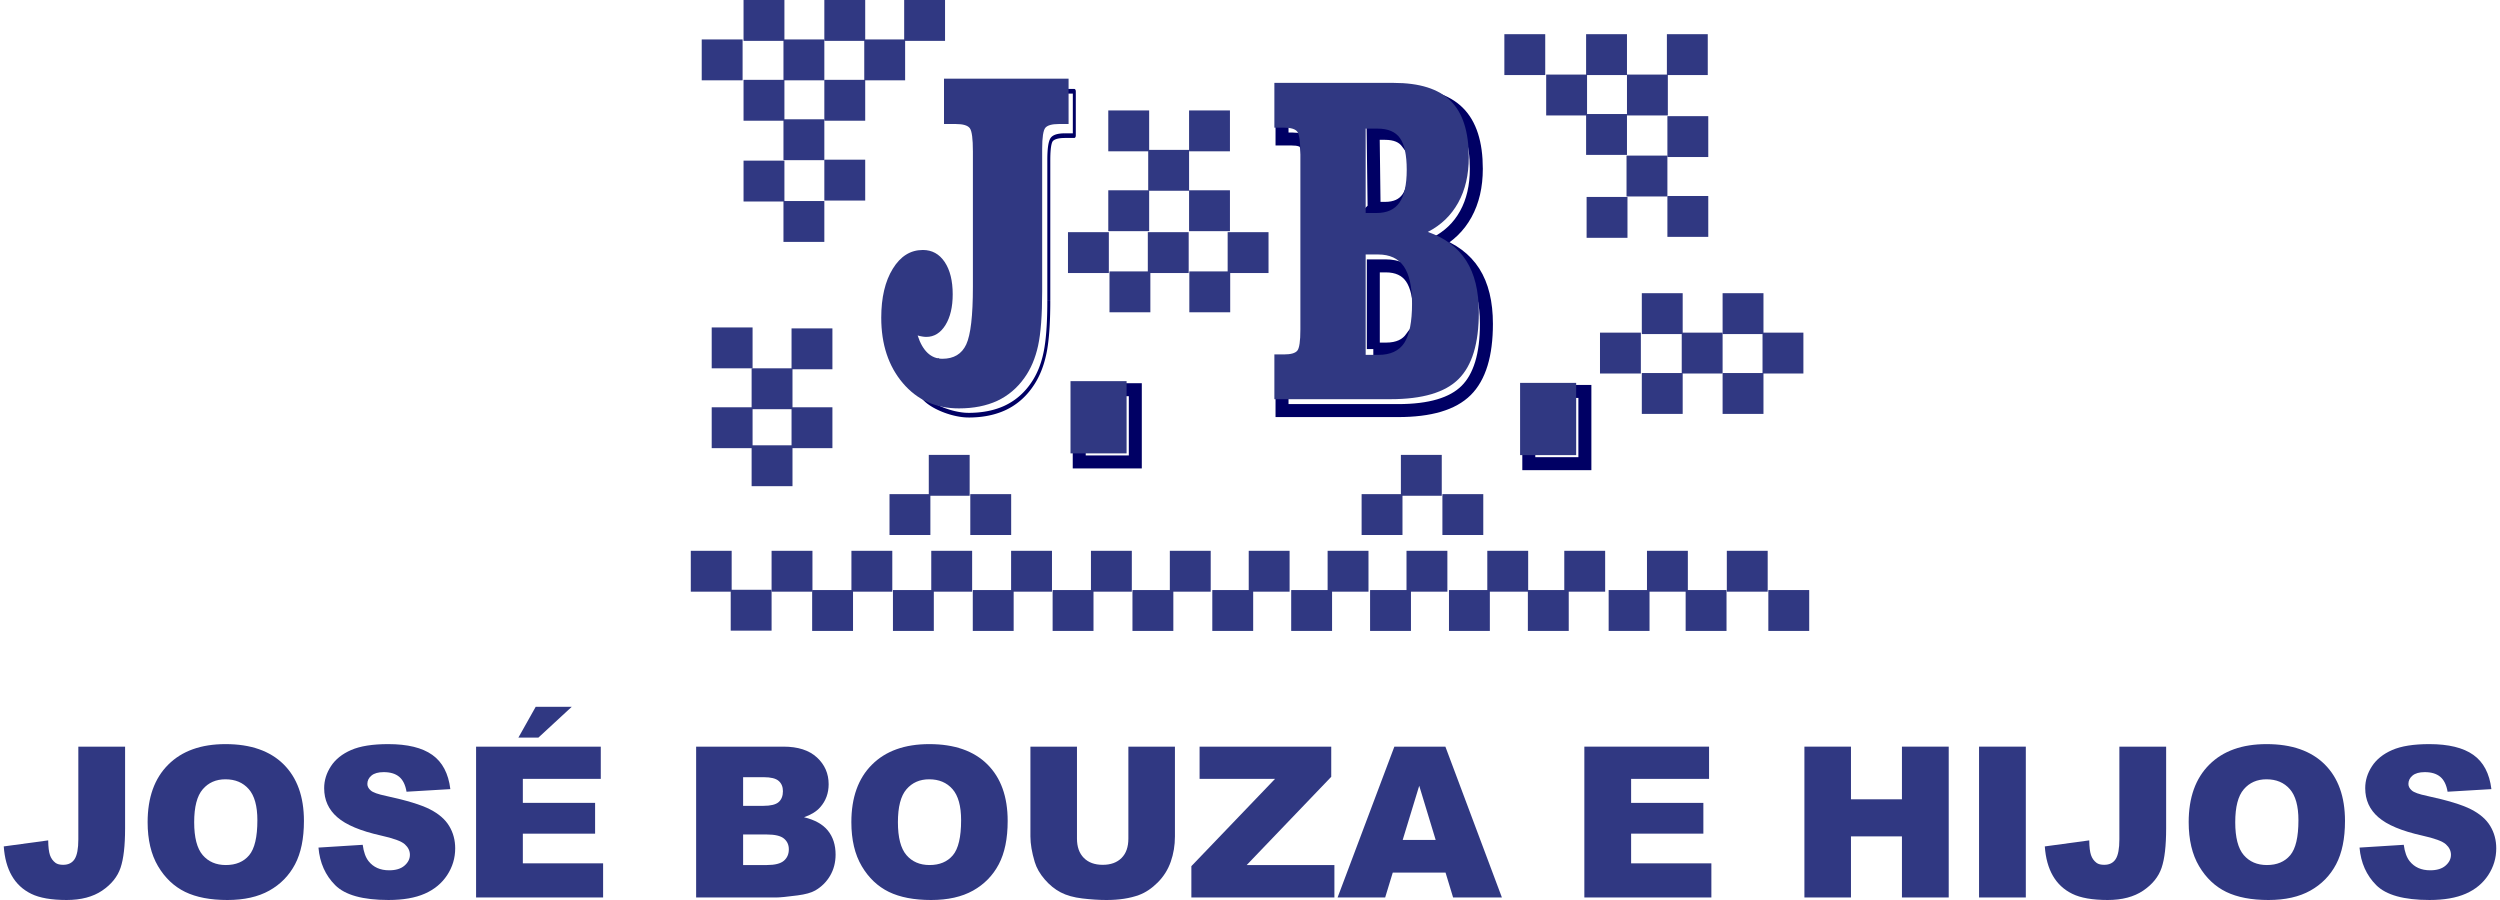 <?xml version="1.0" encoding="UTF-8"?>
<!DOCTYPE svg PUBLIC "-//W3C//DTD SVG 1.1//EN" "http://www.w3.org/Graphics/SVG/1.1/DTD/svg11.dtd">
<!-- Creator: CorelDRAW X8 -->
<svg xmlns="http://www.w3.org/2000/svg" xml:space="preserve" width="400px" height="144px" version="1.1" style="shape-rendering:geometricPrecision; text-rendering:geometricPrecision; image-rendering:optimizeQuality; fill-rule:evenodd; clip-rule:evenodd"
viewBox="0 0 30325917 10950213"
 xmlns:xlink="http://www.w3.org/1999/xlink">
 <defs>
  <style type="text/css">
   <![CDATA[
    .str0 {stroke:#000064;stroke-width:157944}
    .fil4 {fill:none}
    .fil3 {fill:none;fill-rule:nonzero}
    .fil2 {fill:#303882}
    .fil1 {fill:#000064;fill-rule:nonzero}
    .fil0 {fill:#303882;fill-rule:nonzero}
   ]]>
  </style>
 </defs>
 <g id="Capa_x0020_1">
  <g id="_1974593657936">
   <path class="fil0" d="M907346 9084259l568964 0 0 996633c0,209350 -18339,368640 -55533,478072 -37165,108887 -111924,201556 -224307,277576 -112269,75677 -256286,113644 -431423,113644 -185423,0 -328982,-25159 -430591,-75132 -102068,-49974 -180696,-123043 -236228,-219551 -55533,-96193 -88457,-215367 -98228,-357207l540740 -73413c888,80318 8166,140120 21405,179005 13267,39314 35904,70461 67882,94817 21835,15760 52552,23468 92755,23468 63584,0 110148,-23468 140034,-70461 29543,-47022 44530,-126424 44530,-237919l0 -1129504 0 -28z"/>
   <path id="_1" class="fil0" d="M1750476 10003181c0,-299440 83270,-532717 250355,-699343 166999,-166998 399358,-250268 697537,-250268 305429,0 540826,82009 706162,245626 165280,164047 247776,393799 247776,689027 0,214479 -35904,390074 -108085,527157 -72181,137112 -176856,243908 -313137,320387 -136653,76479 -306689,114446 -510509,114446 -206771,0 -378067,-32867 -513890,-98686 -135393,-66192 -245627,-170409 -329785,-313051 -84187,-142270 -126424,-320845 -126424,-535295zm566443 1260c0,184994 34557,318238 103328,399015 69201,80748 163245,121323 281989,121323 121782,0 216600,-39772 283222,-118744 67080,-79517 100377,-221357 100377,-426781 0,-172643 -34988,-298637 -104675,-378068 -70032,-79889 -164420,-119632 -284053,-119632 -114532,0 -206771,40546 -275971,121323 -69660,80662 -104246,214823 -104246,401507l29 57z"/>
   <path id="_2" class="fil0" d="M3829162 10312449l538246 -33755c11548,87110 35475,153731 71350,199063 58484,73871 141754,111122 250269,111122 80777,0 143100,-18797 186713,-56879 43956,-38053 65819,-82009 65819,-131983 0,-47452 -20517,-90176 -61951,-127770 -41463,-37538 -138000,-72611 -289697,-106280 -248578,-55618 -425434,-129920 -531341,-222617 -106824,-92239 -160208,-210181 -160208,-353711 0,-94016 27308,-182845 82038,-266574 54616,-84187 136625,-149891 246429,-197802 109776,-47824 260212,-71722 451137,-71722 234509,0 413055,43526 536098,131066 123042,87224 196111,225998 219551,416579l-533032 31606c-14155,-83356 -44042,-143989 -89287,-181583 -45762,-37968 -108515,-56765 -188404,-56765 -65819,0 -115764,14041 -149089,41807 -33326,27766 -49974,61980 -49974,102067 0,29113 13611,55160 40546,78628 26047,24357 89288,46564 189206,67510 247776,53384 425061,107627 531885,162357 107197,54701 185367,122125 234079,203361 48713,80691 73069,171297 73069,271674 0,117483 -32523,225998 -97425,325486 -65361,99116 -155909,174707 -272934,225999 -116682,51234 -263622,76822 -441280,76822 -311905,0 -528046,-60174 -648108,-180265 -120005,-119977 -187974,-272476 -203705,-457498l0 57z"/>
   <path id="_3" class="fil0" d="M5746723 9084259l1517285 0 0 392223 -948321 0 0 292190 879121 0 0 374199 -879121 0 0 361420 976546 0 0 415204 -1545510 0 0 -1835208 0 -28zm725332 -484434l438299 0 -405003 374200 -243477 0 210181 -374200z"/>
   <path id="_4" class="fil0" d="M8424173 9084259l1062424 0c176856,0 312707,44070 407525,131639 94817,87596 142269,195996 142269,325486 0,108544 -33755,201642 -101723,278923 -44845,52123 -111037,92669 -197803,123043 132069,31606 228606,85878 290930,163159 61951,77338 93127,174334 93127,290929 0,95277 -22207,180696 -66192,256716 -44414,76107 -105105,135823 -181584,180323 -47824,27308 -119632,47366 -215711,59831 -127684,16648 -212301,25158 -254108,25158l-979154 0 0 -1835207zm571543 720317l247403 0c88371,0 150351,-15416 184908,-45761 34643,-30689 52094,-74760 52094,-132413 0,-53383 -17451,-95276 -52094,-125191 -34557,-30260 -95276,-45217 -181154,-45217l-251186 0 0 348582 29 0zm0 720203l289210 0c97884,0 166655,-17565 206771,-52123 40203,-34672 60261,-80777 60261,-139261 0,-54243 -19714,-97883 -59372,-130722 -39744,-32952 -109432,-49601 -208921,-49601l-287978 0 0 371707 29 0z"/>
   <path id="_5" class="fil0" d="M10312736 10003181c0,-299440 83270,-532717 250354,-699343 166999,-166998 399358,-250268 697537,-250268 305429,0 540854,82009 706162,245626 165280,164047 247776,393799 247776,689027 0,214479 -35904,390074 -108085,527157 -72181,137112 -176856,243908 -313136,320387 -136654,76479 -306690,114446 -510509,114446 -206743,0 -378068,-32867 -513891,-98686 -135392,-66192 -245626,-170409 -329785,-313051 -84187,-142270 -126423,-320845 -126423,-535295zm566442 1260c0,184994 34558,318238 103328,399015 69230,80748 163245,121323 281990,121323 121781,0 216599,-39772 283221,-118744 67052,-79517 100377,-221357 100377,-426781 0,-172643 -35016,-298637 -104675,-378068 -70032,-79889 -164420,-119632 -284053,-119632 -114532,0 -206742,40546 -275971,121323 -69659,80662 -104245,214823 -104245,401507l28 57z"/>
   <path id="_6" class="fil0" d="M13683167 9084259l566471 0 0 1093170c0,108056 -17107,210611 -50776,306775 -33755,96537 -86765,180696 -158946,252876 -72181,72181 -147829,122584 -226829,152041 -110234,40575 -242647,61063 -396866,61063 -89287,0 -186713,-6361 -292190,-18740 -105563,-12436 -193962,-37165 -264882,-74416 -70920,-37165 -135823,-89631 -194393,-158029 -58913,-68313 -99116,-138803 -120893,-211414 -35016,-116681 -52552,-220009 -52552,-310156l0 -1093170 566442 0 0 1119217c0,100033 27766,178174 82926,234136 55533,56335 132356,84531 230669,84531 96967,0 173446,-27766 228979,-83270 55045,-55074 82811,-133674 82811,-235397l0 -1119217 29 0z"/>
   <polygon id="_7" class="fil0" points="14549508,9084259 16151439,9084259 16151439,9451237 15122770,10524779 16189865,10524779 16189865,10919466 14449590,10919466 14449590,10538447 15467513,9476482 14549508,9476482 "/>
   <path id="_8" class="fil0" d="M17542244 10616989l-642492 0 -92239 302477 -578821 0 690746 -1835207 620714 0 687680 1835207 -593750 0 -91867 -302477 29 0zm-120005 -397209l-200381 -659598 -201212 659598 401593 0z"/>
   <polygon id="_9" class="fil0" points="19230941,9084259 20748284,9084259 20748284,9476482 19799905,9476482 19799905,9768643 20679055,9768643 20679055,10142843 19799905,10142843 19799905,10504262 20776480,10504262 20776480,10919466 19230941,10919466 "/>
   <polygon id="_10" class="fil0" points="21908391,9084259 22474834,9084259 22474834,9725060 23095090,9725060 23095090,9084259 23664169,9084259 23664169,10919466 23095090,10919466 23095090,10176168 22474834,10176168 22474834,10919466 21908391,10919466 "/>
   <polygon id="_11" class="fil0" points="24033182,9084259 24602232,9084259 24602232,10919466 24033182,10919466 "/>
   <path id="_12" class="fil0" d="M25740677 9084259l568964 0 0 996633c0,209350 -18368,368640 -55533,478072 -37165,108887 -111924,201556 -224307,277576 -112297,75677 -256286,113644 -431423,113644 -185423,0 -328982,-25159 -430620,-75132 -102067,-49974 -180696,-123043 -236199,-219551 -55533,-96193 -88486,-215367 -98228,-357207l540740 -73413c888,80318 8166,140120 21404,179005 13267,39314 35905,70461 67883,94817 21835,15760 52552,23468 92755,23468 63555,0 110119,-23468 140034,-70461 29543,-47022 44501,-126424 44501,-237919l0 -1129504 29 -28z"/>
   <path id="_13" class="fil0" d="M26583836 10003181c0,-299440 83270,-532717 250355,-699343 166998,-166998 399358,-250268 697537,-250268 305428,0 540825,82009 706133,245626 165308,164047 247776,393799 247776,689027 0,214479 -35904,390074 -108085,527157 -72181,137112 -176856,243908 -313137,320387 -136624,76479 -306689,114446 -510480,114446 -206771,0 -378068,-32867 -513890,-98686 -135393,-66192 -245627,-170409 -329785,-313051 -84187,-142270 -126424,-320845 -126424,-535295zm566443 1260c0,184994 34557,318238 103328,399015 69201,80748 163216,121323 281989,121323 121782,0 216600,-39772 283221,-118744 67081,-79517 100377,-221357 100377,-426781 0,-172643 -34987,-298637 -104675,-378068 -70031,-79889 -164391,-119632 -284023,-119632 -114533,0 -206771,40546 -275972,121323 -69659,80662 -104245,214823 -104245,401507l0 57z"/>
   <path id="_14" class="fil0" d="M28662493 10312449l538246 -33755c11548,87110 35475,153731 71350,199063 58484,73871 141754,111122 250269,111122 80777,0 143100,-18797 186713,-56879 43956,-38053 65819,-82009 65819,-131983 0,-47452 -20517,-90176 -61980,-127770 -41463,-37538 -137971,-72611 -289668,-106280 -248578,-55618 -425434,-129920 -531370,-222617 -106824,-92239 -160179,-210181 -160179,-353711 0,-94016 27308,-182845 82010,-266574 54615,-84187 136653,-149891 246429,-197802 109775,-47824 260211,-71722 451136,-71722 234509,0 413055,43526 536098,131066 123042,87224 196112,225998 219551,416579l-533032 31606c-14155,-83356 -44070,-143989 -89287,-181583 -45761,-37968 -108515,-56765 -188404,-56765 -65819,0 -115793,14041 -149089,41807 -33325,27766 -49974,61980 -49974,102067 0,29113 13611,55160 40547,78628 26047,24357 89258,46564 189205,67510 247776,53384 425062,107627 531886,162357 107196,54701 185366,122125 234079,203361 48712,80691 73069,171297 73069,271674 0,117483 -32523,225998 -97426,325486 -65389,99116 -155909,174707 -272934,225999 -116681,51234 -263622,76822 -441280,76822 -311876,0 -528017,-60174 -648108,-180265 -119976,-119977 -187945,-272476 -203705,-457498l29 57z"/>
  </g>
  <g id="_1974593622096">
   <path class="fil1" d="M11850423 1719300l28196 -35302 2923 7937 974 3754 258 516 -1948 -2923 -5588 -3983 -6504 315 -3869 2579 -1031 1347 114 -315 860 -1949 1289 -3209 1376 -3410 1461 -4012 2121 -4957 2407 -4843 3467 -5473 8109 -6762 13124 1490 8310 10172 3467 9600 1805 8768 1232 9083 1032 10488 917 12809 687 15129 688 17795 602 20774 516 24156 372 27623 344 31319 258 35245 115 39400 85 43870 -36219 0 -57 -43612 -115 -39142 -258 -34987 -344 -31062 -401 -27107 -515 -23525 -574 -20173 -573 -16877 -687 -13697 -803 -10774 -773 -8052 -573 -4843 -287 -1146 1318 3410 5989 7221 10688 1203 5674 -4441 888 -1232 -459 859 -687 1863 -1376 3610 -1719 4327 -1805 4384 -2264 5015 -3066 5616 -4384 5846 -7221 5157 -9972 573 -9083 -6447 -5416 -8682 -3353 -8768 -2636 -9514 2894 7909 0 57zm-2894 -7908c-3438,-14614 1433,-30919 10746,-36277 9341,-5358 19857,2206 23267,16820l-34013 19457 0 0zm-271845 -618795l302964 591401 -28196 35302 -302964 -591401 14098 -45933 14098 10631 0 0zm-28196 35302c-6247,-12178 -4986,-30029 2751,-39743 7736,-9743 19198,-7737 25445,4441l-28196 35302zm1477886 10631l-1463788 0 0 -56564 1463788 0 18081 28282 -18081 28282zm0 -56535c10000,0 18081,12665 18081,28282 0,15588 -8081,28282 -18081,28282l0 -56564zm-18110 568334l0 -540081 36191 0 0 540081 -18081 28282 -18110 -28282zm36191 0c0,15588 -8081,28282 -18081,28282 -9972,0 -18110,-12694 -18110,-28282l36191 0zm-132470 -28282l114389 0 0 56564 -114389 0 0 0 0 -56564zm-147256 95448l-21921 -45074 58 -57 3152 -3496 3152 -3209 3438 -3209 3525 -2952 3610 -2751 3811 -2779 3926 -2522 4012 -2378 4183 -2321 4384 -2206 4442 -2035 4584 -1920 4700 -1891 4957 -1719 5043 -1605 5101 -1547 5329 -1433 5531 -1347 5616 -1232 5674 -1146 5931 -1089 6132 -917 6104 -888 6447 -774 6504 -659 6620 -630 6819 -516 6964 -373 7134 -343 7279 -172 7393 -144 7622 -57 0 56564 -7336 57 -7135 144 -6906 172 -6905 344 -6562 372 -6447 487 -6390 516 -6104 659 -5931 774 -5874 773 -5588 917 -5416 975 -5272 1031 -5072 1089 -4929 1203 -4699 1319 -4699 1404 -4356 1375 -4069 1490 -4069 1605 -3925 1662 -3668 1662 -3353 1690 -3295 1806 -3095 1862 -2894 1891 -2636 1863 -2550 2006 -2264 1948 -2120 1920 -2006 2063 -1720 1920 58 -57 -29 -115zm-30546 230440l-36190 0 0 0 57 -13095 57 -12752 201 -12636 258 -12178 344 -11978 429 -11519 516 -11261 602 -11090 630 -10659 745 -10316 803 -10115 888 -9771 974 -9657 1089 -9341 1175 -8768 1146 -8625 1347 -8482 1433 -8253 1547 -7851 1547 -7278 1662 -7479 1949 -7135 1862 -6591 1920 -6418 2264 -6447 2235 -5875 2522 -5931 2636 -5358 2693 -5158 2923 -4757 3066 -4499 3267 -4183 21920 45102 -1375 1605 -1289 2063 -1490 2321 -1405 2693 -1490 3038 -1375 3209 -1461 3782 -1347 4012 -1433 4527 -1490 5130 -1289 5071 -1290 5559 -1318 6247 -1289 6304 -1147 6705 -1088 6963 -1032 7450 -1032 8138 -974 8024 -859 8395 -774 8883 -774 9342 -659 9656 -630 9915 -573 10172 -401 10631 -430 10889 -344 11232 -258 11663 -201 11834 -57 12264 -57 12694 0 0 114 -57zm-36190 28454l0 -28454 36190 0 0 28454 0 0 -36190 0zm36190 0c0,15588 -8109,28282 -18081,28282 -10000,0 -18109,-12666 -18109,-28282l36190 0zm-36190 1676375l0 -1676375 36190 0 0 1676375 0 0 -36190 0zm-12838 658338l-34414 -17909 58 -57 2865 -13840 2837 -14184 2636 -14557 2636 -15129 2579 -15417 2379 -15845 2378 -16219 2264 -16562 2177 -17136 2064 -17336 1977 -17851 1891 -18282 1805 -18654 1748 -19084 1605 -19456 1547 -19772 1347 -20202 1375 -20688 1290 -20975 1146 -21462 1089 -21835 974 -22150 860 -22637 773 -22981 717 -23382 573 -23841 516 -24127 372 -24614 401 -24958 172 -25245 143 -25818 58 -26075 36190 0 -57 26448 -115 25990 -200 25760 -373 25302 -401 24872 -516 24528 -573 24213 -716 23784 -774 23382 -974 22981 -974 22694 -1089 22207 -1146 21978 -1290 21520 -1375 21061 -1490 20746 -1548 20431 -1719 19943 -1719 19600 -1834 19198 -2006 18941 -1977 18482 -2206 18224 -2321 17652 -2235 17336 -2522 16992 -2493 16619 -2693 16305 -2780 15788 -2894 15588 -2980 15073 -3095 14757 86 -57 -29 -58zm-57 58c-3152,14785 -13525,22751 -22923,17794 -9428,-4986 -14528,-21090 -11348,-35818l34271 18024zm-165480 395976l-24471 -41606 115 -201 6762 -9713 6562 -9743 6505 -9857 6390 -10029 6247 -10259 6189 -10287 5903 -10372 5931 -10574 5788 -10631 5617 -10889 5587 -10946 5359 -10946 5215 -11232 5215 -11376 5043 -11347 4957 -11577 4757 -11691 4699 -11834 4528 -11920 4441 -12064 4327 -12149 4184 -12379 4126 -12493 3868 -12522 3897 -12752 3725 -12866 3554 -12894 3524 -13181 3381 -13153 3152 -13381 3152 -13497 2952 -13582 34414 17909 -3210 14499 -3295 14213 -3410 14184 -3610 14184 -3668 13840 -3782 13783 -4012 13668 -4012 13525 -4240 13410 -4356 13267 -4470 13153 -4556 12952 -4699 12923 -4900 12694 -4958 12637 -5157 12436 -5216 12350 -5415 12264 -5473 11891 -5617 11978 -5845 11863 -5874 11576 -5989 11520 -6189 11433 -6190 11204 -6447 11175 -6562 10946 -6619 10745 -6763 10689 -6905 10630 -7078 10373 -7135 10230 115 -172 -58 -29zm-114 201c-7422,10430 -18941,9542 -25589,-2063 -6648,-11577 -6046,-29486 1376,-39945l24213 42008zm-326948 280900l-10431 -54214 -57 57 11720 -5673 11576 -5932 11462 -6017 11347 -6247 11204 -6447 11147 -6505 10946 -6762 10831 -6820 10746 -7135 10630 -7278 10459 -7422 10373 -7593 10144 -7794 10201 -7966 9914 -8109 9829 -8253 9742 -8510 9600 -8625 9456 -8826 9341 -8997 9284 -9227 9084 -9284 8882 -9542 8912 -9714 8768 -9857 8568 -9972 8367 -10258 8396 -10431 8252 -10545 8052 -10774 7966 -10946 7880 -11089 24500 41635 -8253 11720 -8367 11490 -8567 11405 -8625 11060 -8769 10975 -8883 10746 -9083 10630 -9141 10373 -9255 10115 -9399 10058 -9628 9800 -9628 9599 -9742 9399 -9972 9341 -10001 8998 -10229 8911 -10259 8625 -10430 8511 -10545 8367 -10716 8052 -10746 7994 -10975 7680 -11003 7536 -11147 7393 -11203 7221 -11462 7020 -11519 6763 -11605 6590 -11863 6476 -11835 6247 -11977 6074 -12121 5903 -58 58 -85 -58zm85 -57c-9570,4527 -19714,-3926 -22637,-18826 -2894,-14872 2522,-30775 12064,-35274l10573 54100zm-454861 91551l0 -56564 0 0 15989 -57 15788 -344 15703 -372 15474 -660 15530 -831 15330 -974 15130 -1146 15015 -1232 14872 -1547 14843 -1662 14556 -1863 14528 -2006 14385 -2178 14155 -2406 14127 -2493 13983 -2751 13840 -2866 13640 -3008 13668 -3296 13410 -3352 13267 -3525 13067 -3811 13095 -3926 12894 -4068 12752 -4241 12550 -4442 12522 -4585 12293 -4756 12236 -4957 12063 -5015 11921 -5272 11805 -5502 10430 54243 -12149 5616 -12321 5416 -12408 5272 -12637 5101 -12694 4900 -12865 4699 -12952 4556 -13153 4384 -13267 4184 -13353 4069 -13467 3811 -13669 3668 -13782 3496 -13898 3266 -14041 3152 -14098 2980 -14270 2751 -14470 2636 -14557 2407 -14613 2178 -14815 2120 -14986 1863 -15072 1691 -15130 1547 -15387 1347 -15388 1146 -15588 974 -15645 860 -15846 630 -15990 401 -16046 316 -16219 57 0 0 -85 -29zm-575183 -471395l22437 44443 0 0 -12035 16734 -8310 15645 -5158 14242 -2435 12751 -402 12235 1605 12608 3725 13669 6189 14785 8711 15646 11147 15960 13582 16305 15703 16161 17709 15989 19571 15703 21261 15330 22752 14872 24070 14327 25302 13697 26219 13066 27193 12465 27823 11634 28426 10831 28797 10029 28999 9227 29113 8167 28969 7278 28913 6189 28425 5215 27881 4127 27250 3094 26334 1719 25388 660 0 56564 -26420 -659 -27365 -1863 -28138 -3066 -28798 -4270 -29171 -5358 -29542 -6419 -29772 -7421 -29887 -8453 -29772 -9342 -29457 -10315 -29170 -11204 -28626 -11920 -27938 -12809 -27136 -13468 -26219 -14212 -25130 -14958 -23898 -15645 -22551 -16219 -21004 -16877 -19399 -17537 -17766 -18224 -15788 -18998 -13841 -19858 -11662 -20946 -9284 -22207 -6447 -23841 -3038 -25245 774 -25903 4929 -25503 8625 -24156 12178 -22895 15502 -21605 0 0 57 29zm218978 -197373l-196541 241816 -22437 -44443 196542 -241816 20688 -1862 1719 46305 29 0zm-22408 -44443c7852,-9657 19256,-7536 25445,4699 6190,12236 4843,30088 -3037,39744l-22408 -44472 0 29zm183962 63298l0 56564 0 0 -6447 -57 -6419 -172 -6332 -344 -6304 -573 -6190 -573 -6218 -717 -6246 -945 -6046 -1089 -6075 -1146 -6046 -1376 -5989 -1461 -5932 -1633 -5931 -1806 -5874 -1948 -5645 -1977 -5788 -2207 -5731 -2435 -5617 -2493 -5559 -2637 -5501 -2779 -5445 -2951 -5473 -3038 -5387 -3266 -5301 -3410 -5272 -3496 -5215 -3668 -5215 -3868 -5101 -4012 -5072 -4098 -4957 -4326 -4957 -4413 -4900 -4642 18940 -48168 4241 4011 4327 3869 4442 3782 4441 3610 4442 3496 4584 3353 4556 3295 4642 3066 4757 3009 4642 2779 4814 2751 4929 2579 4900 2522 5014 2378 4957 2264 5101 2063 5014 1920 5273 1891 5215 1805 5272 1547 5301 1490 5473 1347 5416 1232 5559 1032 5502 974 5616 831 5616 717 5789 573 5788 458 5788 287 5931 200 5932 58 0 0 -29 -29zm265141 -159348l29371 32981 0 0 -5416 11319 -5674 11089 -5903 10631 -6246 10373 -6534 9915 -6762 9599 -6963 9227 -7221 8796 -7450 8454 -7680 8051 -7966 7795 -8252 7335 -8424 6963 -8625 6562 -8912 6247 -9141 5874 -9399 5473 -9656 5072 -9800 4699 -10000 4384 -10316 4041 -10516 3667 -10746 3382 -10946 2951 -11204 2579 -11461 2264 -11663 1862 -11777 1519 -12121 1318 -12350 831 -12579 458 -12837 172 0 -56564 12178 -172 11920 -429 11605 -860 11462 -1146 11147 -1433 10888 -1719 10688 -2121 10316 -2464 10144 -2694 9857 -3094 9599 -3267 9428 -3668 9054 -4011 8912 -4327 8625 -4585 8224 -4814 8109 -5215 7880 -5473 7594 -5788 7421 -6075 7078 -6304 6819 -6619 6648 -7020 6448 -7279 6189 -7536 5931 -7794 5731 -8195 5473 -8396 5215 -8682 5015 -9112 4900 -9399 4613 -9657 0 0 58 29zm75103 -672894l36191 0 0 0 -57 32179 -287 31634 -373 30861 -515 30288 -717 29543 -831 28941 -974 28196 -1232 27680 -1347 26850 -1433 26219 -1662 25703 -1805 24929 -1891 24357 -2178 23582 -2177 22981 -2465 22293 -2579 21720 -2750 21062 -2895 20287 -3094 19772 -3210 19055 -3409 18425 -3611 17851 -3725 17079 -3954 16533 -4127 15932 -4240 15187 -4499 14557 -4642 13983 -4929 13410 -5072 12752 -5272 12006 -29400 -32982 4413 -10029 4327 -10716 4126 -11462 4126 -12150 3869 -12894 3868 -13669 3725 -14355 3525 -15015 3496 -15789 3352 -16562 3152 -17107 3095 -17938 2837 -18597 2779 -19399 2636 -20029 2436 -20803 2350 -21405 2177 -22208 2064 -22809 1862 -23582 1834 -24271 1519 -24815 1432 -25703 1347 -26333 1089 -26964 974 -27680 831 -28397 717 -29056 515 -29743 402 -30488 258 -31119 57 -31835 0 0 -29 57zm36219 -1621187l0 1621187 -36219 0 0 -1621187 0 0 36219 0z"/>
   <rect class="fil2" x="9000951" y="21" width="497262" height="497262"/>
   <rect class="fil2" x="9000951" y="971437" width="497262" height="497262"/>
   <rect class="fil2" x="9000951" y="1954418" width="497262" height="497262"/>
   <rect class="fil2" x="9983931" y="21" width="497262" height="497262"/>
   <rect class="fil2" x="10955348" y="21" width="497262" height="497262"/>
   <rect class="fil2" x="9983931" y="971437" width="497262" height="497262"/>
   <rect class="fil2" x="9983931" y="1942854" width="497262" height="497262"/>
   <rect class="fil2" x="9486649" y="479947" width="497262" height="497262"/>
   <rect class="fil2" x="9486649" y="1451363" width="497262" height="497262"/>
   <rect class="fil2" x="9486649" y="2445888" width="497262" height="497262"/>
   <rect class="fil2" x="8492124" y="479947" width="497262" height="497262"/>
   <rect class="fil2" x="10469629" y="479947" width="497262" height="497262"/>
   <rect class="fil2" x="9584955" y="3995536" width="497262" height="497262"/>
   <rect class="fil2" x="9584955" y="4955368" width="497262" height="497262"/>
   <rect class="fil2" x="8613538" y="4955368" width="497262" height="497262"/>
   <rect class="fil2" x="8613538" y="3983993" width="497262" height="497262"/>
   <rect class="fil2" x="9099236" y="4481276" width="497262" height="497262"/>
   <rect class="fil2" x="9099236" y="5417958" width="497262" height="497262"/>
   <rect class="fil2" x="8359125" y="6701609" width="497262" height="497262"/>
   <rect class="fil2" x="8844844" y="7175743" width="497262" height="497262"/>
   <rect class="fil2" x="9342106" y="6701609" width="497262" height="497262"/>
   <rect class="fil2" x="10313522" y="6701609" width="497262" height="497262"/>
   <rect class="fil2" x="11284939" y="6701609" width="497262" height="497262"/>
   <rect class="fil2" x="12256355" y="6701609" width="497262" height="497262"/>
   <rect class="fil2" x="13227751" y="6701609" width="497262" height="497262"/>
   <rect class="fil2" x="14187603" y="6701609" width="497262" height="497262"/>
   <rect class="fil2" x="15147455" y="6701609" width="497262" height="497262"/>
   <rect class="fil2" x="16107308" y="6701609" width="497262" height="497262"/>
   <rect class="fil2" x="17067139" y="6701609" width="497262" height="497262"/>
   <rect class="fil2" x="18050120" y="6701609" width="497262" height="497262"/>
   <rect class="fil2" x="18986844" y="6701609" width="497262" height="497262"/>
   <rect class="fil2" x="19992953" y="6701609" width="497262" height="497262"/>
   <rect class="fil2" x="20964349" y="6701609" width="497262" height="497262"/>
   <rect class="fil2" x="9835719" y="7179082" width="497262" height="497262"/>
   <rect class="fil2" x="10818700" y="7179082" width="497262" height="497262"/>
   <rect class="fil2" x="11790096" y="7179082" width="497262" height="497262"/>
   <rect class="fil2" x="12761512" y="7179082" width="497262" height="497262"/>
   <rect class="fil2" x="13732929" y="7179082" width="497262" height="497262"/>
   <rect class="fil2" x="14704345" y="7179082" width="497262" height="497262"/>
   <rect class="fil2" x="15664197" y="7179082" width="497262" height="497262"/>
   <rect class="fil2" x="16624029" y="7179082" width="497262" height="497262"/>
   <rect class="fil2" x="17583881" y="7179082" width="497262" height="497262"/>
   <rect class="fil2" x="18543733" y="7179082" width="497262" height="497262"/>
   <rect class="fil2" x="19526714" y="7179082" width="497262" height="497262"/>
   <rect class="fil2" x="20463438" y="7179082" width="497262" height="497262"/>
   <rect class="fil2" x="21469526" y="7179082" width="497262" height="497262"/>
   <rect class="fil2" x="11254719" y="5534611" width="497262" height="497262"/>
   <rect class="fil2" x="10776916" y="6012084" width="497262" height="497262"/>
   <rect class="fil2" x="11759897" y="6012084" width="497262" height="497262"/>
   <rect class="fil2" x="16998764" y="5534611" width="497262" height="497262"/>
   <rect class="fil2" x="16520961" y="6012084" width="497262" height="497262"/>
   <rect class="fil2" x="17503942" y="6012084" width="497262" height="497262"/>
   <rect class="fil2" x="19930102" y="3567268" width="497262" height="497262"/>
   <rect class="fil2" x="19930102" y="4538664" width="497262" height="497262"/>
   <rect class="fil2" x="20913062" y="3567268" width="497262" height="497262"/>
   <rect class="fil2" x="20913062" y="4538664" width="497262" height="497262"/>
   <rect class="fil2" x="20415800" y="4047174" width="497262" height="497262"/>
   <rect class="fil2" x="19421255" y="4047174" width="497262" height="497262"/>
   <rect class="fil2" x="21398781" y="4047174" width="497262" height="497262"/>
   <rect class="fil2" x="18766546" y="907391" width="497262" height="497262"/>
   <rect class="fil2" x="19749527" y="907391" width="497262" height="497262"/>
   <rect class="fil2" x="19252265" y="415921" width="497262" height="497262"/>
   <rect class="fil2" x="19252265" y="1387317" width="497262" height="497262"/>
   <rect class="fil2" x="18257720" y="415921" width="497262" height="497262"/>
   <rect class="fil2" x="20235245" y="415921" width="497262" height="497262"/>
   <rect class="fil2" x="19258407" y="2396209" width="497262" height="497262"/>
   <rect class="fil2" x="20241388" y="1413249" width="497262" height="497262"/>
   <rect class="fil2" x="20241388" y="2384645" width="497262" height="497262"/>
   <rect class="fil2" x="19744126" y="1893154" width="497262" height="497262"/>
   <rect class="fil2" x="13438711" y="1343740" width="497262" height="497262"/>
   <rect class="fil2" x="13438711" y="2315156" width="497262" height="497262"/>
   <rect class="fil2" x="14421691" y="1343740" width="497262" height="497262"/>
   <rect class="fil2" x="14421691" y="2315156" width="497262" height="497262"/>
   <rect class="fil2" x="13924429" y="1823666" width="497262" height="497262"/>
   <rect class="fil2" x="12948251" y="2824725" width="497262" height="497262"/>
   <rect class="fil2" x="13919647" y="2824725" width="497262" height="497262"/>
   <rect class="fil2" x="14891063" y="2824725" width="497262" height="497262"/>
   <rect class="fil2" x="13453408" y="3302198" width="497262" height="497262"/>
   <rect class="fil2" x="14424825" y="3302198" width="497262" height="497262"/>
   <path class="fil0" d="M11791424 1840824c0,-151898 -11978,-244796 -36535,-279639 -24614,-34787 -81952,-52238 -171411,-52238l-143588 0 0 -551485 1515710 0 0 551485 -118372 0c-83213,0 -138058,15502 -163875,45475 -25761,30030 -39056,116137 -39056,257404l0 28998 0 1704858c0,287348 -16362,507931 -49716,660860 -33440,152843 -88829,283422 -166340,390876 -88227,124762 -199034,217660 -330701,279640 -132298,60919 -287950,91866 -466152,91866 -280356,0 -508446,-102554 -682952,-308609 -174535,-206083 -262075,-471224 -262075,-794390 0,-244795 46650,-444087 140494,-595985 93213,-151898 214823,-228348 365373,-228348 112154,0 200324,48369 265857,146081 64874,96738 97655,228348 97655,392796 0,154849 -29629,279640 -88829,375432 -59200,94818 -136711,143186 -232474,143186 -16362,0 -32724,-1919 -49802,-4842 -17594,-2894 -35875,-6763 -55389,-12551 30288,94818 71178,165423 121552,212846 50461,47394 110292,70662 179607,70662 138602,0 235626,-58054 289783,-174191 54129,-116079 81236,-350244 81236,-701434l0 -1648753 0 0z"/>
   <path class="fil3 str0" d="M15552646 4995602l0 -545812 121036 0c79688,0 131811,-14356 156912,-44902 25188,-29657 37738,-115678 37738,-257145l0 -27766 0 -2100922c0,-149061 -11920,-241844 -35302,-276229 -23382,-34414 -77281,-51664 -162958,-51664l-117426 0 0 -542889 1450979 0c315114,0 545811,72639 692551,218892 146797,145307 220497,373741 220497,686333 0,212129 -42581,396665 -128201,551542 -85104,154792 -208519,273307 -370274,355517 209694,72668 365460,189321 467929,349843 102411,160580 153302,370904 153302,629941 0,376549 -82038,647105 -246830,810551 -164076,163417 -440277,244681 -827314,244681l-1412639 0 0 29zm1110706 -748256l154620 0c146167,0 251415,-48426 314484,-145250 63326,-97225 94617,-48971 94617,-270757 0,-203619 -33583,-353625 -100033,-451165 -67109,-96480 -171326,-145250 -312736,-145250l-150923 0 0 1012422 -29 0zm9600 -1712051l131810 0c127628,0 220698,-42007 279210,-127169 58197,-84903 87482,-218892 87482,-399501 0,-179750 -38425,-192358 -93098,-270556 -54243,-77511 -145565,-115707 -273192,-115707l-143789 0 11577 912933z"/>
   <path class="fil0" d="M15459547 4856856l0 -544837 121037 0c79631,0 132384,-15273 157542,-44902 25216,-29628 37767,-115706 37767,-257145l0 -28683 0 -2100922c0,-149146 -12064,-240870 -35388,-275341 -23382,-34385 -77883,-51578 -162901,-51578l-118086 0 0 -544837 1452212 0c314483,0 545754,72668 692551,218892 146740,145335 220439,373741 220439,686276 0,213161 -42523,396664 -128200,551542 -85677,154849 -209092,274338 -370274,356548 209092,72668 364858,189263 467269,349843 102498,160609 153445,369902 153445,629884 0,376635 -82123,647105 -246830,810522 -164133,163503 -439789,244738 -827313,244738l-1413299 0 29 0zm1110735 -539106l154534 0c146797,0 251616,-48770 315143,-145278 62868,-97512 94617,-257146 94617,-479820 0,-203620 -33497,-353712 -100033,-451195 -67052,-96565 -171325,-145307 -312735,-145307l-151497 0 0 1221600 -29 0zm0 -1726235l131811 0c128201,0 221070,-42064 279754,-127168 58685,-85018 88056,-217918 88056,-398528 0,-179749 -27566,-307778 -82067,-385202 -54558,-77425 -145565,-115707 -273192,-115707l-144362 0 0 1026605z"/>
   <rect class="fil3 str0" x="13085229" y="4741440" width="682290" height="878903"/>
   <rect class="fil2" x="12979110" y="4637362" width="682290" height="878903"/>
   <rect class="fil4 str0" x="18555195" y="4762548" width="682290" height="878903"/>
   <rect class="fil2" x="18449096" y="4658450" width="682290" height="878903"/>
  </g>
 </g>
</svg>
